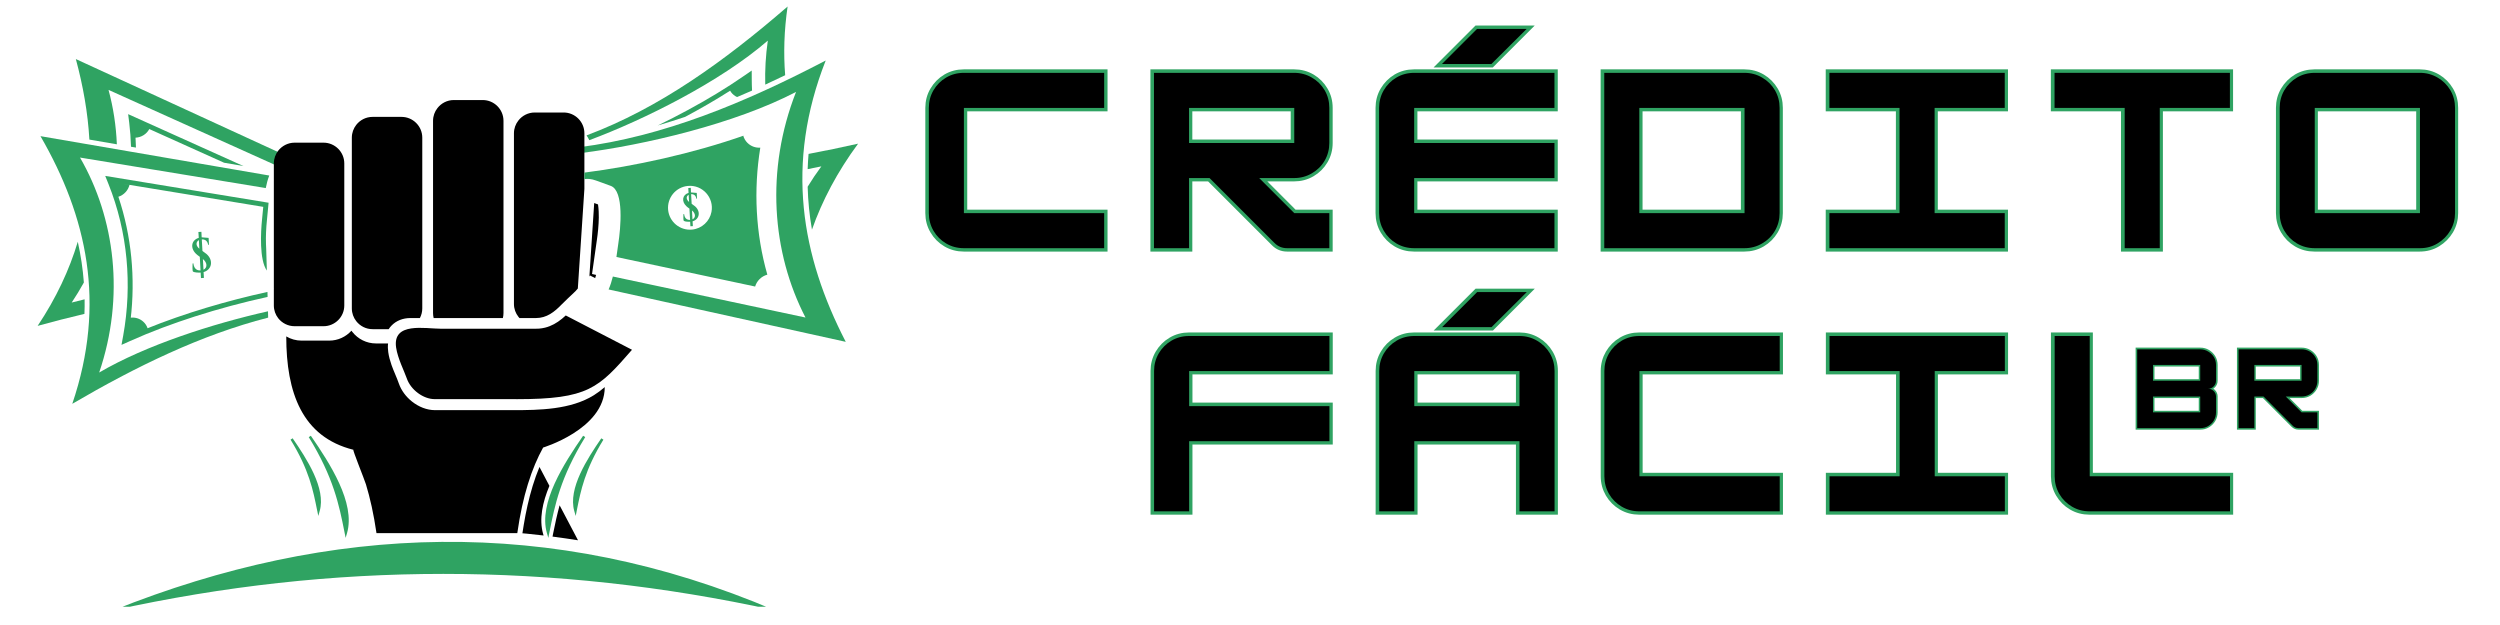 <?xml version="1.0" encoding="UTF-8"?> <svg xmlns="http://www.w3.org/2000/svg" xmlns:xlink="http://www.w3.org/1999/xlink" width="300" zoomAndPan="magnify" viewBox="0 0 224.88 56.25" height="75" preserveAspectRatio="xMidYMid meet" version="1.0"><defs><g></g><clipPath id="926344d74c"><path d="M 52 0.582 L 71 0.582 L 71 13 L 52 13 Z M 52 0.582 " clip-rule="nonzero"></path></clipPath><clipPath id="8cd57cc6df"><path d="M 72 12 L 77.34 12 L 77.34 21 L 72 21 Z M 72 12 " clip-rule="nonzero"></path></clipPath><clipPath id="bc1fa10672"><path d="M 3.328 21 L 8 21 L 8 30 L 3.328 30 Z M 3.328 21 " clip-rule="nonzero"></path></clipPath><clipPath id="ff712f3fec"><path d="M 3.328 12 L 25 12 L 25 37 L 3.328 37 Z M 3.328 12 " clip-rule="nonzero"></path></clipPath><clipPath id="aaf7b8a95b"><path d="M 10 48 L 70 48 L 70 54.609 L 10 54.609 Z M 10 48 " clip-rule="nonzero"></path></clipPath><clipPath id="10442b3f58"><path d="M 80 0 L 223.34 0 L 223.34 26 L 80 26 Z M 80 0 " clip-rule="nonzero"></path></clipPath></defs><g clip-path="url(#926344d74c)"><path fill="#2fa362" d="M 69.043 3.656 C 68.852 4.992 68.777 6.316 68.812 7.617 C 69.414 7.34 70.012 7.055 70.605 6.77 C 70.449 4.812 70.508 2.758 70.824 0.586 C 65.156 5.496 59.258 9.746 52.73 12.184 C 52.824 12.32 52.902 12.465 52.977 12.617 C 57.906 10.777 64.762 7.363 69.043 3.656 Z M 69.043 3.656 " fill-opacity="1" fill-rule="evenodd"></path></g><g clip-path="url(#8cd57cc6df)"><path fill="#2fa362" d="M 73.863 14.973 C 73.418 15.574 73.008 16.184 72.629 16.805 C 72.664 18.102 72.793 19.387 73.016 20.668 C 73.934 18.062 75.289 15.48 77.168 12.93 C 75.676 13.266 74.191 13.574 72.711 13.852 C 72.672 14.309 72.645 14.766 72.629 15.223 C 73.051 15.145 73.461 15.062 73.863 14.973 Z M 73.863 14.973 " fill-opacity="1" fill-rule="evenodd"></path></g><path fill="#2fa362" d="M 52.207 13.777 C 52.168 13.594 52.121 13.418 52.055 13.25 C 59.625 12.297 66.977 9.25 74.254 5.445 C 70.59 14.762 72.055 23.023 76.059 30.766 L 54.715 26.051 C 54.875 25.68 55 25.289 55.098 24.887 L 72.434 28.578 C 69.41 22.73 68.82 15.309 71.586 8.27 C 66.09 11.145 57.926 13.055 52.207 13.777 Z M 52.207 13.777 " fill-opacity="1" fill-rule="evenodd"></path><path fill="#2fa362" d="M 69.438 26.113 C 69.414 26.051 69.395 25.984 69.371 25.918 C 69.395 25.984 69.414 26.051 69.438 26.113 Z M 69.438 26.113 " fill-opacity="1" fill-rule="evenodd"></path><path fill="#2fa362" d="M 68.395 13.121 L 68.434 12.902 C 68.422 12.973 68.41 13.047 68.395 13.121 Z M 68.395 13.121 " fill-opacity="1" fill-rule="evenodd"></path><path fill="#2fa362" d="M 68.523 12.426 C 68.535 12.355 68.551 12.285 68.562 12.215 C 68.551 12.285 68.535 12.355 68.523 12.426 Z M 68.523 12.426 " fill-opacity="1" fill-rule="evenodd"></path><path fill="#2fa362" d="M 68.566 12.207 C 68.578 12.137 68.594 12.062 68.609 11.992 Z M 68.566 12.207 " fill-opacity="1" fill-rule="evenodd"></path><path fill="#2fa362" d="M 68.617 11.965 C 68.629 11.902 68.645 11.836 68.656 11.773 C 68.645 11.836 68.629 11.902 68.617 11.965 Z M 68.617 11.965 " fill-opacity="1" fill-rule="evenodd"></path><path fill="#2fa362" d="M 68.664 11.746 C 68.68 11.672 68.695 11.598 68.711 11.527 C 68.695 11.598 68.68 11.672 68.664 11.746 Z M 68.664 11.746 " fill-opacity="1" fill-rule="evenodd"></path><path fill="#2fa362" d="M 67.598 7.148 C 67.598 7.484 67.609 7.816 67.625 8.152 C 67.176 8.348 66.727 8.543 66.277 8.734 C 66.223 8.711 66.168 8.684 66.121 8.652 C 65.918 8.527 65.762 8.359 65.652 8.164 C 64.355 8.992 62.988 9.781 61.598 10.52 C 60.781 10.793 59.961 11.051 59.137 11.293 C 60.055 10.848 60.961 10.383 61.848 9.902 C 63.594 8.961 65.305 7.934 66.934 6.805 L 67.594 6.348 Z M 67.598 7.148 " fill-opacity="1" fill-rule="evenodd"></path><path fill="#2fa362" d="M 11.57 11.051 C 11.656 11.77 11.711 12.488 11.73 13.207 L 12.176 13.281 C 12.168 12.984 12.156 12.688 12.137 12.391 C 12.391 12.379 12.645 12.305 12.875 12.156 C 13.094 12.016 13.262 11.828 13.375 11.613 L 20.105 14.645 L 21.848 14.945 L 11.473 10.273 Z M 11.57 11.051 " fill-opacity="1" fill-rule="evenodd"></path><path fill="#2fa362" d="M 7.984 12.562 C 7.848 10.148 7.418 7.734 6.766 5.316 L 25.523 13.938 L 25.746 14.039 C 25.523 14.352 25.328 14.691 25.152 15.047 L 24.66 14.828 L 9.707 8.09 C 10.137 9.668 10.387 11.312 10.457 12.988 Z M 7.984 12.562 " fill-opacity="1" fill-rule="evenodd"></path><g clip-path="url(#bc1fa10672)"><path fill="#2fa362" d="M 6.391 27.23 C 6.785 26.641 7.152 26.035 7.488 25.426 C 7.395 24.191 7.211 22.969 6.941 21.758 C 6.184 24.285 5.008 26.809 3.328 29.328 C 4.734 28.941 6.141 28.578 7.539 28.25 C 7.559 27.812 7.562 27.375 7.555 26.938 C 7.156 27.031 6.77 27.129 6.391 27.23 Z M 6.391 27.23 " fill-opacity="1" fill-rule="evenodd"></path></g><g clip-path="url(#ff712f3fec)"><path fill="#2fa362" d="M 24.059 28.016 L 24.074 28.586 C 18.043 30.133 12.203 32.977 6.445 36.344 C 9.523 27.285 7.754 19.465 3.582 12.254 L 24.172 15.797 C 24.035 16.156 23.934 16.535 23.859 16.926 L 7.141 14.18 C 10.293 19.629 11.191 26.688 8.867 33.527 C 13.082 31.062 19.051 29.145 24.059 28.016 Z M 24.059 28.016 " fill-opacity="1" fill-rule="evenodd"></path></g><path fill="#2fa362" d="M 11.027 30.211 C 11.852 25.637 11.434 20.883 9.703 16.562 L 9.41 15.832 L 24.113 18.246 L 24.074 18.656 C 24.035 19.039 24.004 19.422 23.965 19.805 C 23.891 20.52 23.855 21.254 23.879 21.973 C 23.879 22.066 23.887 22.215 23.898 22.391 L 23.957 24.352 C 23.273 23.391 23.406 20.887 23.523 19.758 C 23.562 19.387 23.594 19 23.633 18.617 L 10.113 16.395 L 11.594 16.641 C 11.535 16.875 11.422 17.098 11.246 17.289 C 11.062 17.492 10.836 17.633 10.594 17.707 C 11.781 21.254 12.137 25.035 11.695 28.75 L 11.711 28.59 C 12.109 28.547 12.52 28.664 12.836 28.953 C 13.02 29.117 13.148 29.32 13.223 29.543 L 13.082 29.598 C 16.582 28.176 20.453 27.051 24.012 26.273 L 24.023 26.723 C 21.809 27.207 19.613 27.797 17.469 28.484 C 15.492 29.121 13.535 29.844 11.645 30.695 L 10.875 31.039 Z M 11.027 30.211 " fill-opacity="1" fill-rule="evenodd"></path><path fill="#2fa362" d="M 10.113 16.395 C 10.137 16.457 10.164 16.52 10.188 16.578 C 10.16 16.52 10.137 16.457 10.113 16.395 Z M 10.113 16.395 " fill-opacity="1" fill-rule="evenodd"></path><path fill="#2fa362" d="M 11.691 28.754 L 11.668 28.965 C 11.676 28.895 11.684 28.824 11.691 28.754 Z M 11.691 28.754 " fill-opacity="1" fill-rule="evenodd"></path><path fill="#2fa362" d="M 11.605 29.422 C 11.594 29.488 11.582 29.559 11.574 29.629 C 11.582 29.559 11.594 29.488 11.605 29.422 Z M 11.605 29.422 " fill-opacity="1" fill-rule="evenodd"></path><path fill="#2fa362" d="M 11.57 29.633 C 11.562 29.703 11.551 29.77 11.539 29.84 Z M 11.57 29.633 " fill-opacity="1" fill-rule="evenodd"></path><path fill="#2fa362" d="M 11.535 29.867 C 11.523 29.926 11.516 29.988 11.504 30.051 C 11.516 29.988 11.523 29.926 11.535 29.867 Z M 11.535 29.867 " fill-opacity="1" fill-rule="evenodd"></path><path fill="#2fa362" d="M 11.5 30.078 C 11.488 30.148 11.477 30.219 11.461 30.289 C 11.477 30.219 11.488 30.148 11.5 30.078 Z M 11.5 30.078 " fill-opacity="1" fill-rule="evenodd"></path><path fill="#000000" d="M 38.914 10.996 L 38.914 10.871 C 38.914 10.441 39.062 10.043 39.312 9.727 C 39.652 9.289 40.188 9.004 40.781 9.004 L 43.387 9.004 C 44.414 9.004 45.254 9.844 45.254 10.871 L 45.254 28.172 C 45.254 28.328 45.234 28.477 45.199 28.625 L 38.969 28.625 C 38.934 28.477 38.914 28.328 38.914 28.172 L 38.914 28.047 C 38.914 23.883 38.914 15.176 38.914 10.996 Z M 52.535 17.004 L 51.945 25.965 C 51.863 26.082 51.656 26.285 51.578 26.355 C 51.215 26.707 50.84 27.039 50.488 27.402 C 49.84 28.074 49.145 28.625 48.172 28.625 L 46.691 28.625 C 46.656 28.586 46.621 28.547 46.594 28.508 C 46.344 28.191 46.195 27.793 46.195 27.363 L 46.195 11.992 C 46.195 11.562 46.344 11.164 46.594 10.848 C 46.934 10.41 47.469 10.125 48.066 10.125 L 50.668 10.125 C 51.695 10.125 52.535 10.965 52.535 11.992 Z M 37.945 27.742 L 37.945 27.758 C 37.945 28.07 37.867 28.363 37.73 28.625 L 36.867 28.625 C 36.223 28.625 35.602 28.848 35.156 29.324 C 35.066 29.418 34.988 29.52 34.922 29.625 L 33.473 29.625 C 32.875 29.625 32.344 29.344 32 28.902 C 31.754 28.586 31.605 28.191 31.605 27.758 L 31.605 12.387 C 31.605 11.957 31.754 11.559 32 11.242 C 32.344 10.801 32.875 10.52 33.473 10.52 L 36.078 10.52 C 37.105 10.52 37.945 11.359 37.945 12.387 Z M 53.039 24.793 L 53.504 25.031 C 53.535 24.934 53.562 24.836 53.59 24.742 L 53.223 24.66 L 53.48 22.852 C 53.535 22.449 53.59 22.047 53.652 21.645 C 53.754 20.965 53.82 20.273 53.832 19.586 C 53.836 19.332 53.824 18.773 53.762 18.398 L 53.418 18.273 L 52.984 24.898 Z M 46.418 35.926 C 52.895 35.926 53.805 34.938 56.82 31.48 L 52.297 29.137 L 50.859 28.391 C 50.418 28.801 49.949 29.145 49.41 29.355 L 49.402 29.359 L 49.309 29.391 L 49.266 29.406 L 49.258 29.41 L 49.215 29.426 L 49.211 29.426 L 49.164 29.441 L 49.16 29.441 L 49.113 29.453 L 49.109 29.457 L 49.062 29.469 L 49.059 29.473 L 49.039 29.477 L 49.004 29.484 L 48.957 29.496 L 48.953 29.496 L 48.902 29.508 L 48.898 29.508 L 48.875 29.512 L 48.793 29.531 L 48.742 29.539 L 48.738 29.539 L 48.688 29.547 L 48.684 29.547 L 48.633 29.555 L 48.629 29.555 L 48.574 29.562 L 48.52 29.566 L 48.516 29.57 L 48.465 29.574 L 48.461 29.574 L 48.402 29.578 L 48.348 29.582 L 48.23 29.582 L 48.172 29.586 C 48.172 29.586 44.539 29.586 44.227 29.586 L 39.637 29.586 C 38.191 29.586 35.254 28.949 35.59 31.277 C 35.734 32.262 36.332 33.422 36.551 34.055 C 36.902 35.082 38.035 35.922 39.062 35.922 L 46.418 35.922 Z M 48.23 29.586 Z M 48.289 29.586 Z M 48.406 29.578 Z M 49.309 29.391 Z M 24.586 25.988 L 24.586 16.215 L 24.598 16.195 L 24.586 16.191 L 24.586 14.707 C 24.586 14.277 24.734 13.879 24.98 13.562 C 25.324 13.125 25.859 12.84 26.453 12.84 L 29.059 12.84 C 30.086 12.84 30.926 13.68 30.926 14.707 L 30.926 27.496 C 30.926 28.52 30.086 29.359 29.059 29.359 L 26.453 29.359 C 25.859 29.359 25.324 29.078 24.98 28.641 C 24.734 28.324 24.586 27.926 24.586 27.496 L 24.586 26.012 L 24.598 26.008 Z M 24.586 25.988 " fill-opacity="1" fill-rule="evenodd"></path><path fill="#000000" d="M 54.367 34.84 C 54.059 35.105 53.734 35.352 53.387 35.57 C 51.305 36.867 48.492 36.914 46.113 36.914 L 39.098 36.914 C 38.355 36.914 37.613 36.613 37.012 36.133 C 36.477 35.707 36.051 35.137 35.836 34.516 C 35.645 33.957 35.375 33.418 35.176 32.848 C 35.047 32.477 34.938 32.09 34.883 31.695 C 34.844 31.43 34.836 31.164 34.867 30.91 L 33.773 30.91 C 32.941 30.91 32.16 30.523 31.648 29.867 L 31.57 29.762 C 31.074 30.312 30.359 30.656 29.566 30.656 L 27.082 30.656 C 26.59 30.656 26.117 30.523 25.703 30.277 C 25.703 35.34 27.129 39.324 31.746 40.48 C 31.645 40.457 32.73 43.121 32.875 43.59 C 33.25 44.82 33.574 46.266 33.824 47.984 L 46.496 47.984 C 46.742 46.266 47.066 44.82 47.445 43.59 C 47.852 42.258 48.324 41.176 48.82 40.281 C 48.66 40.324 54.367 38.664 54.367 34.84 Z M 51.961 48.625 L 50.305 45.477 C 50.09 46.266 49.902 47.105 49.719 48.027 L 49.668 48.293 C 50.43 48.391 51.195 48.504 51.961 48.625 Z M 47.074 47.258 C 47.031 47.504 46.996 47.75 46.957 47.996 L 47.324 48.027 C 47.836 48.078 48.352 48.133 48.863 48.195 L 48.824 48.062 C 48.441 46.734 48.766 45.211 49.387 43.727 L 49.105 43.191 L 48.492 42.027 C 48.262 42.582 48.059 43.148 47.883 43.723 C 47.531 44.879 47.27 46.062 47.074 47.258 Z M 47.074 47.258 " fill-opacity="1" fill-rule="evenodd"></path><path fill="#2fa362" d="M 49.27 47.938 C 49.754 45.504 50.238 42.98 52.512 39.281 C 50.816 41.734 48.512 45.305 49.27 47.938 Z M 28.605 45.961 C 28.242 44.148 27.879 42.27 26.184 39.512 C 27.449 41.34 29.168 44 28.605 45.961 Z M 31.07 47.938 C 31.828 45.305 29.52 41.734 27.824 39.281 C 30.098 42.98 30.586 45.504 31.07 47.938 Z M 51.734 45.961 C 51.168 44 52.887 41.34 54.152 39.512 C 52.457 42.27 52.094 44.148 51.734 45.961 Z M 51.734 45.961 " fill-opacity="1" fill-rule="evenodd"></path><path fill="#2fa362" d="M 49.395 47.875 L 49.289 48.41 L 49.16 47.969 C 48.773 46.621 49.164 45.043 49.867 43.496 C 50.566 41.961 51.566 40.453 52.418 39.223 L 52.422 39.219 L 52.609 39.34 C 50.371 42.98 49.871 45.477 49.395 47.875 Z M 49.266 47.375 C 49.605 45.699 50.004 43.949 51.027 41.773 C 50.68 42.363 50.352 42.973 50.074 43.586 C 49.48 44.891 49.113 46.211 49.266 47.375 Z M 28.496 45.984 L 28.48 45.922 C 28.125 44.137 27.758 42.281 26.09 39.57 L 26.277 39.445 L 26.281 39.453 C 26.914 40.371 27.66 41.496 28.184 42.641 C 28.711 43.801 29.004 44.984 28.711 45.992 L 28.586 46.438 Z M 27.566 41.91 C 28.117 43.207 28.379 44.305 28.594 45.352 C 28.648 44.535 28.387 43.629 27.977 42.73 C 27.852 42.457 27.715 42.18 27.566 41.91 Z M 31.07 47.375 C 31.223 46.207 30.855 44.891 30.266 43.586 C 29.984 42.973 29.656 42.363 29.309 41.777 C 30.336 43.949 30.734 45.703 31.07 47.375 Z M 30.469 43.496 C 31.172 45.043 31.562 46.621 31.176 47.969 L 31.047 48.41 L 30.941 47.879 C 30.465 45.48 29.969 42.984 27.727 39.34 L 27.914 39.219 L 27.918 39.223 C 28.77 40.453 29.77 41.961 30.469 43.496 Z M 51.625 45.992 C 51.336 44.984 51.629 43.801 52.156 42.641 C 52.676 41.496 53.422 40.371 54.055 39.453 L 54.059 39.449 L 54.246 39.57 C 52.582 42.281 52.211 44.141 51.855 45.922 L 51.754 46.438 Z M 52.359 42.734 C 51.949 43.629 51.688 44.535 51.742 45.352 C 51.957 44.305 52.219 43.207 52.77 41.91 C 52.621 42.18 52.484 42.457 52.359 42.73 Z M 52.359 42.734 " fill-opacity="1" fill-rule="evenodd"></path><g clip-path="url(#aaf7b8a95b)"><path fill="#2fa362" d="M 69.656 54.922 C 49.691 50.559 29.938 50.562 10.156 54.922 C 29.707 47.105 49.512 46.336 69.656 54.922 Z M 69.656 54.922 " fill-opacity="1" fill-rule="evenodd"></path></g><path fill="#2fa362" d="M 55.418 23.129 L 67.902 25.789 C 67.973 25.547 68.105 25.316 68.297 25.125 C 68.5 24.922 68.742 24.789 69 24.719 C 67.945 21.012 67.75 17.098 68.367 13.289 C 67.949 13.316 67.527 13.172 67.211 12.859 C 67.027 12.676 66.902 12.457 66.836 12.223 L 66.98 12.168 C 62.277 13.828 56.984 14.965 52.535 15.535 L 52.535 16.113 C 52.859 16.086 53.148 16.09 53.578 16.246 L 54.91 16.73 C 56.125 17.176 55.797 20.555 55.586 21.938 C 55.527 22.328 55.477 22.727 55.418 23.129 Z M 62.223 20.664 C 61.137 20.766 60.176 19.969 60.07 18.887 C 59.969 17.801 60.762 16.836 61.848 16.734 C 63.168 16.609 64.219 17.793 63.973 19.07 C 63.812 19.91 63.113 20.578 62.223 20.664 Z M 62.223 20.664 " fill-opacity="1" fill-rule="evenodd"></path><path fill="#2fa362" d="M 61.988 18.773 L 62.047 19.793 C 61.535 19.816 61.527 19.312 61.512 19.273 C 61.504 19.258 61.449 19.219 61.445 19.348 C 61.445 19.445 61.43 19.832 61.48 19.875 C 61.582 19.957 61.906 19.965 62.055 19.953 L 62.078 20.363 L 62.297 20.352 L 62.273 19.918 C 62.891 19.742 63.031 19.039 62.496 18.57 L 62.188 18.34 L 62.141 17.473 C 62.578 17.457 62.602 17.863 62.613 17.879 C 62.621 17.891 62.68 17.934 62.668 17.789 L 62.648 17.363 L 62.129 17.32 L 62.109 16.906 L 61.887 16.922 L 61.91 17.359 C 61.352 17.531 61.258 18.121 61.707 18.551 C 61.777 18.617 61.863 18.688 61.965 18.758 Z M 61.918 17.527 L 61.957 18.176 C 61.695 17.957 61.668 17.68 61.918 17.527 Z M 62.219 18.941 C 62.555 19.211 62.574 19.586 62.262 19.742 Z M 62.219 18.941 " fill-opacity="1" fill-rule="evenodd"></path><path fill="#2fa362" d="M 17.922 23.113 L 17.988 24.34 C 17.375 24.367 17.363 23.758 17.344 23.715 C 17.336 23.695 17.27 23.648 17.27 23.801 C 17.266 23.918 17.246 24.387 17.309 24.438 C 17.434 24.535 17.824 24.543 18 24.531 L 18.027 25.027 L 18.293 25.012 L 18.262 24.488 C 19.008 24.277 19.176 23.43 18.531 22.863 L 18.16 22.586 L 18.102 21.543 C 18.633 21.523 18.66 22.012 18.672 22.031 C 18.68 22.043 18.75 22.098 18.742 21.926 L 18.715 21.41 L 18.09 21.359 L 18.066 20.863 L 17.797 20.879 L 17.828 21.406 C 17.152 21.613 17.043 22.324 17.582 22.844 C 17.668 22.922 17.77 23.008 17.891 23.09 Z M 17.84 21.609 L 17.883 22.387 C 17.566 22.129 17.535 21.793 17.84 21.609 Z M 18.199 23.312 C 18.605 23.637 18.625 24.09 18.254 24.277 Z M 18.199 23.312 " fill-opacity="1" fill-rule="evenodd"></path><g clip-path="url(#10442b3f58)"><path stroke-linecap="butt" transform="matrix(0.74, 0, 0, 0.74, 82.437, 3.094)" fill="none" stroke-linejoin="miter" d="M 22.801 25.999 L 5.738 25.999 C 4.957 25.999 4.239 25.809 3.59 25.429 C 2.94 25.043 2.428 24.531 2.048 23.882 C 1.663 23.233 1.473 22.515 1.473 21.739 L 1.473 8.941 C 1.473 8.154 1.663 7.437 2.048 6.793 C 2.428 6.144 2.94 5.626 3.59 5.241 C 4.239 4.861 4.957 4.671 5.738 4.671 L 22.801 4.671 L 22.801 8.941 L 5.738 8.941 L 5.738 21.739 L 22.801 21.739 Z M 50.182 8.941 L 50.182 13.205 C 50.182 13.986 49.992 14.699 49.607 15.353 C 49.227 15.997 48.709 16.514 48.06 16.894 C 47.406 17.274 46.693 17.464 45.912 17.464 L 41.648 17.464 L 45.912 21.739 L 50.182 21.739 L 50.182 25.999 L 45.057 25.999 C 44.455 25.999 43.938 25.787 43.516 25.36 L 35.62 17.464 L 33.113 17.464 L 33.113 25.999 L 28.849 25.999 L 28.849 4.671 L 45.912 4.671 C 46.693 4.671 47.406 4.861 48.06 5.241 C 48.709 5.626 49.227 6.144 49.607 6.793 C 49.992 7.437 50.182 8.154 50.182 8.941 Z M 45.912 8.941 L 33.113 8.941 L 33.113 13.205 L 45.912 13.205 Z M 68.147 -0.66 L 74.169 -0.66 L 69.905 3.605 L 63.878 3.605 Z M 77.558 4.671 L 77.558 8.941 L 60.489 8.941 L 60.489 13.205 L 77.558 13.205 L 77.558 17.464 L 60.489 17.464 L 60.489 21.739 L 77.558 21.739 L 77.558 25.999 L 60.489 25.999 C 59.708 25.999 58.996 25.809 58.341 25.429 C 57.697 25.043 57.185 24.531 56.8 23.882 C 56.42 23.233 56.23 22.515 56.23 21.739 L 56.23 8.941 C 56.23 8.154 56.42 7.437 56.8 6.793 C 57.185 6.144 57.697 5.626 58.341 5.241 C 58.996 4.861 59.708 4.671 60.489 4.671 Z M 100.664 25.999 L 83.606 25.999 L 83.606 4.671 L 100.664 4.671 C 101.445 4.671 102.163 4.861 102.812 5.241 C 103.466 5.626 103.978 6.144 104.363 6.793 C 104.743 7.437 104.933 8.154 104.933 8.941 L 104.933 21.739 C 104.933 22.515 104.743 23.233 104.363 23.882 C 103.978 24.531 103.466 25.043 102.812 25.429 C 102.163 25.809 101.445 25.999 100.664 25.999 Z M 87.87 8.941 L 87.87 21.739 L 100.664 21.739 L 100.664 8.941 Z M 132.315 25.999 L 110.982 25.999 L 110.982 21.739 L 119.516 21.739 L 119.516 8.941 L 110.982 8.941 L 110.982 4.671 L 132.315 4.671 L 132.315 8.941 L 123.78 8.941 L 123.78 21.739 L 132.315 21.739 Z M 159.69 4.671 L 159.69 8.941 L 151.156 8.941 L 151.156 25.999 L 146.892 25.999 L 146.892 8.941 L 138.363 8.941 L 138.363 4.671 Z M 182.797 25.999 L 170.003 25.999 C 169.222 25.999 168.504 25.809 167.855 25.429 C 167.206 25.043 166.694 24.531 166.309 23.882 C 165.929 23.233 165.739 22.515 165.739 21.739 L 165.739 8.941 C 165.739 8.154 165.929 7.437 166.309 6.793 C 166.694 6.144 167.206 5.626 167.855 5.241 C 168.504 4.861 169.222 4.671 170.003 4.671 L 182.797 4.671 C 183.578 4.671 184.295 4.861 184.945 5.241 C 185.599 5.626 186.111 6.144 186.496 6.793 C 186.876 7.437 187.066 8.154 187.066 8.941 L 187.066 21.739 C 187.066 22.499 186.876 23.207 186.496 23.861 C 186.111 24.505 185.599 25.022 184.96 25.413 C 184.322 25.803 183.599 25.999 182.797 25.999 Z M 170.003 8.941 L 170.003 21.739 L 182.797 21.739 L 182.797 8.941 Z M 170.003 8.941 " stroke="#2fa362" stroke-width="0.833" stroke-opacity="1" stroke-miterlimit="4"></path></g><path stroke-linecap="butt" transform="matrix(0.74, 0, 0, 0.74, 82.437, 3.094)" fill="none" stroke-linejoin="miter" d="M 50.192 36.67 L 50.192 40.94 L 33.129 40.94 L 33.129 45.204 L 50.192 45.204 L 50.192 49.469 L 33.129 49.469 L 33.129 57.998 L 28.865 57.998 L 28.865 40.94 C 28.865 40.154 29.055 39.441 29.435 38.792 C 29.82 38.143 30.332 37.625 30.981 37.245 C 31.63 36.86 32.348 36.67 33.129 36.67 Z M 68.158 31.34 L 74.18 31.34 L 69.915 35.604 L 63.888 35.604 Z M 60.505 36.67 L 73.304 36.67 C 74.085 36.67 74.797 36.86 75.447 37.245 C 76.101 37.625 76.618 38.143 76.998 38.792 C 77.378 39.441 77.573 40.154 77.573 40.94 L 77.573 57.998 L 73.304 57.998 L 73.304 49.469 L 60.505 49.469 L 60.505 57.998 L 56.241 57.998 L 56.241 40.94 C 56.241 40.154 56.431 39.441 56.816 38.792 C 57.196 38.143 57.708 37.625 58.357 37.245 C 59.006 36.86 59.724 36.67 60.505 36.67 Z M 60.505 40.94 L 60.505 45.204 L 73.304 45.204 L 73.304 40.94 Z M 104.949 57.998 L 87.881 57.998 C 87.1 57.998 86.387 57.808 85.733 57.428 C 85.089 57.048 84.572 56.53 84.192 55.887 C 83.812 55.232 83.617 54.52 83.617 53.739 L 83.617 40.94 C 83.617 40.154 83.812 39.441 84.192 38.792 C 84.572 38.143 85.089 37.625 85.733 37.245 C 86.387 36.86 87.1 36.67 87.881 36.67 L 104.949 36.67 L 104.949 40.94 L 87.881 40.94 L 87.881 53.739 L 104.949 53.739 Z M 132.325 57.998 L 110.998 57.998 L 110.998 53.739 L 119.532 53.739 L 119.532 40.94 L 110.998 40.94 L 110.998 36.67 L 132.325 36.67 L 132.325 40.94 L 123.791 40.94 L 123.791 53.739 L 132.325 53.739 Z M 159.701 57.998 L 142.638 57.998 C 141.857 57.998 141.139 57.808 140.49 57.428 C 139.841 57.048 139.329 56.53 138.949 55.887 C 138.563 55.232 138.373 54.52 138.373 53.739 L 138.373 36.67 L 142.638 36.67 L 142.638 53.739 L 159.701 53.739 Z M 159.701 57.998 " stroke="#2fa362" stroke-width="0.833" stroke-opacity="1" stroke-miterlimit="4"></path><g fill="#000000" fill-opacity="1"><g transform="translate(82.738, 22.337)"><g><path d="M 16.578 0 L 3.953 0 C 3.367 0 2.836 -0.141 2.359 -0.422 C 1.879 -0.703 1.5 -1.082 1.219 -1.562 C 0.938 -2.051 0.797 -2.582 0.797 -3.156 L 0.797 -12.625 C 0.797 -13.207 0.938 -13.738 1.219 -14.219 C 1.5 -14.695 1.879 -15.078 2.359 -15.359 C 2.836 -15.641 3.367 -15.781 3.953 -15.781 L 16.578 -15.781 L 16.578 -12.625 L 3.953 -12.625 L 3.953 -3.156 L 16.578 -3.156 Z M 16.578 0 "></path></g></g></g><g fill="#000000" fill-opacity="1"><g transform="translate(103.001, 22.337)"><g><path d="M 16.578 -12.625 L 16.578 -9.469 C 16.578 -8.895 16.438 -8.363 16.156 -7.875 C 15.875 -7.395 15.488 -7.016 15 -6.734 C 14.52 -6.453 13.992 -6.312 13.422 -6.312 L 10.266 -6.312 L 13.422 -3.156 L 16.578 -3.156 L 16.578 0 L 12.781 0 C 12.332 0 11.953 -0.156 11.641 -0.469 L 5.797 -6.312 L 3.953 -6.312 L 3.953 0 L 0.797 0 L 0.797 -15.781 L 13.422 -15.781 C 13.992 -15.781 14.52 -15.641 15 -15.359 C 15.488 -15.078 15.875 -14.695 16.156 -14.219 C 16.438 -13.738 16.578 -13.207 16.578 -12.625 Z M 13.422 -12.625 L 3.953 -12.625 L 3.953 -9.469 L 13.422 -9.469 Z M 13.422 -12.625 "></path></g></g></g><g fill="#000000" fill-opacity="1"><g transform="translate(123.263, 22.337)"><g><path d="M 9.609 -19.734 L 14.078 -19.734 L 10.906 -16.578 L 6.453 -16.578 Z M 16.578 -15.781 L 16.578 -12.625 L 3.953 -12.625 L 3.953 -9.469 L 16.578 -9.469 L 16.578 -6.312 L 3.953 -6.312 L 3.953 -3.156 L 16.578 -3.156 L 16.578 0 L 3.953 0 C 3.367 0 2.836 -0.141 2.359 -0.422 C 1.879 -0.703 1.5 -1.082 1.219 -1.562 C 0.938 -2.051 0.797 -2.582 0.797 -3.156 L 0.797 -12.625 C 0.797 -13.207 0.938 -13.738 1.219 -14.219 C 1.5 -14.695 1.879 -15.078 2.359 -15.359 C 2.836 -15.641 3.367 -15.781 3.953 -15.781 Z M 16.578 -15.781 "></path></g></g></g><g fill="#000000" fill-opacity="1"><g transform="translate(143.526, 22.337)"><g><path d="M 13.422 0 L 0.797 0 L 0.797 -15.781 L 13.422 -15.781 C 13.992 -15.781 14.52 -15.641 15 -15.359 C 15.488 -15.078 15.875 -14.695 16.156 -14.219 C 16.438 -13.738 16.578 -13.207 16.578 -12.625 L 16.578 -3.156 C 16.578 -2.582 16.438 -2.051 16.156 -1.562 C 15.875 -1.082 15.488 -0.703 15 -0.422 C 14.52 -0.141 13.992 0 13.422 0 Z M 3.953 -12.625 L 3.953 -3.156 L 13.422 -3.156 L 13.422 -12.625 Z M 3.953 -12.625 "></path></g></g></g><g fill="#000000" fill-opacity="1"><g transform="translate(163.789, 22.337)"><g><path d="M 16.578 0 L 0.797 0 L 0.797 -3.156 L 7.109 -3.156 L 7.109 -12.625 L 0.797 -12.625 L 0.797 -15.781 L 16.578 -15.781 L 16.578 -12.625 L 10.266 -12.625 L 10.266 -3.156 L 16.578 -3.156 Z M 16.578 0 "></path></g></g></g><g fill="#000000" fill-opacity="1"><g transform="translate(184.052, 22.337)"><g><path d="M 16.578 -15.781 L 16.578 -12.625 L 10.266 -12.625 L 10.266 0 L 7.109 0 L 7.109 -12.625 L 0.797 -12.625 L 0.797 -15.781 Z M 16.578 -15.781 "></path></g></g></g><g fill="#000000" fill-opacity="1"><g transform="translate(204.315, 22.337)"><g><path d="M 13.422 0 L 3.953 0 C 3.367 0 2.836 -0.141 2.359 -0.422 C 1.879 -0.703 1.5 -1.082 1.219 -1.562 C 0.938 -2.051 0.797 -2.582 0.797 -3.156 L 0.797 -12.625 C 0.797 -13.207 0.938 -13.738 1.219 -14.219 C 1.5 -14.695 1.879 -15.078 2.359 -15.359 C 2.836 -15.641 3.367 -15.781 3.953 -15.781 L 13.422 -15.781 C 13.992 -15.781 14.52 -15.641 15 -15.359 C 15.488 -15.078 15.875 -14.695 16.156 -14.219 C 16.438 -13.738 16.578 -13.207 16.578 -12.625 L 16.578 -3.156 C 16.578 -2.594 16.438 -2.07 16.156 -1.594 C 15.875 -1.113 15.492 -0.727 15.016 -0.438 C 14.547 -0.145 14.016 0 13.422 0 Z M 3.953 -12.625 L 3.953 -3.156 L 13.422 -3.156 L 13.422 -12.625 Z M 3.953 -12.625 "></path></g></g></g><g fill="#000000" fill-opacity="1"><g transform="translate(103.01, 46.021)"><g><path d="M 16.578 -15.781 L 16.578 -12.625 L 3.953 -12.625 L 3.953 -9.469 L 16.578 -9.469 L 16.578 -6.312 L 3.953 -6.312 L 3.953 0 L 0.797 0 L 0.797 -12.625 C 0.797 -13.207 0.938 -13.738 1.219 -14.219 C 1.5 -14.695 1.879 -15.078 2.359 -15.359 C 2.836 -15.641 3.367 -15.781 3.953 -15.781 Z M 16.578 -15.781 "></path></g></g></g><g fill="#000000" fill-opacity="1"><g transform="translate(123.273, 46.021)"><g><path d="M 9.609 -19.734 L 14.078 -19.734 L 10.906 -16.578 L 6.453 -16.578 Z M 3.953 -15.781 L 13.422 -15.781 C 13.992 -15.781 14.52 -15.641 15 -15.359 C 15.488 -15.078 15.875 -14.695 16.156 -14.219 C 16.438 -13.738 16.578 -13.207 16.578 -12.625 L 16.578 0 L 13.422 0 L 13.422 -6.312 L 3.953 -6.312 L 3.953 0 L 0.797 0 L 0.797 -12.625 C 0.797 -13.207 0.938 -13.738 1.219 -14.219 C 1.5 -14.695 1.879 -15.078 2.359 -15.359 C 2.836 -15.641 3.367 -15.781 3.953 -15.781 Z M 3.953 -12.625 L 3.953 -9.469 L 13.422 -9.469 L 13.422 -12.625 Z M 3.953 -12.625 "></path></g></g></g><g fill="#000000" fill-opacity="1"><g transform="translate(143.536, 46.021)"><g><path d="M 16.578 0 L 3.953 0 C 3.367 0 2.836 -0.141 2.359 -0.422 C 1.879 -0.703 1.5 -1.082 1.219 -1.562 C 0.938 -2.051 0.797 -2.582 0.797 -3.156 L 0.797 -12.625 C 0.797 -13.207 0.938 -13.738 1.219 -14.219 C 1.5 -14.695 1.879 -15.078 2.359 -15.359 C 2.836 -15.641 3.367 -15.781 3.953 -15.781 L 16.578 -15.781 L 16.578 -12.625 L 3.953 -12.625 L 3.953 -3.156 L 16.578 -3.156 Z M 16.578 0 "></path></g></g></g><g fill="#000000" fill-opacity="1"><g transform="translate(163.799, 46.021)"><g><path d="M 16.578 0 L 0.797 0 L 0.797 -3.156 L 7.109 -3.156 L 7.109 -12.625 L 0.797 -12.625 L 0.797 -15.781 L 16.578 -15.781 L 16.578 -12.625 L 10.266 -12.625 L 10.266 -3.156 L 16.578 -3.156 Z M 16.578 0 "></path></g></g></g><g fill="#000000" fill-opacity="1"><g transform="translate(184.062, 46.021)"><g><path d="M 16.578 0 L 3.953 0 C 3.367 0 2.836 -0.141 2.359 -0.422 C 1.879 -0.703 1.5 -1.082 1.219 -1.562 C 0.938 -2.051 0.797 -2.582 0.797 -3.156 L 0.797 -15.781 L 3.953 -15.781 L 3.953 -3.156 L 16.578 -3.156 Z M 16.578 0 "></path></g></g></g><path stroke-linecap="butt" transform="matrix(0.74, 0, 0, 0.74, 191.928, 30.39)" fill="none" stroke-linejoin="miter" d="M 10.082 3.32 L 10.082 5.241 C 10.082 5.505 9.987 5.732 9.797 5.922 C 9.607 6.107 9.386 6.202 9.122 6.202 C 9.386 6.202 9.607 6.297 9.797 6.481 C 9.987 6.671 10.082 6.893 10.082 7.157 L 10.082 9.083 C 10.082 9.426 9.993 9.743 9.824 10.039 C 9.65 10.329 9.423 10.561 9.132 10.735 C 8.847 10.91 8.52 10.999 8.161 10.999 L 0.482 10.999 L 0.482 1.399 L 8.161 1.399 C 8.52 1.399 8.847 1.489 9.132 1.663 C 9.423 1.837 9.65 2.069 9.824 2.36 C 9.993 2.65 10.082 2.966 10.082 3.32 Z M 8.161 3.32 L 2.398 3.32 L 2.398 5.241 L 8.161 5.241 Z M 2.398 9.083 L 8.161 9.083 L 8.161 7.157 L 2.398 7.157 Z M 22.406 3.32 L 22.406 5.241 C 22.406 5.59 22.321 5.911 22.147 6.207 C 21.973 6.497 21.741 6.73 21.451 6.904 C 21.155 7.073 20.833 7.157 20.485 7.157 L 18.564 7.157 L 20.485 9.083 L 22.406 9.083 L 22.406 10.999 L 20.1 10.999 C 19.83 10.999 19.598 10.904 19.403 10.714 L 15.851 7.157 L 14.721 7.157 L 14.721 10.999 L 12.806 10.999 L 12.806 1.399 L 20.485 1.399 C 20.833 1.399 21.155 1.483 21.451 1.658 C 21.741 1.826 21.973 2.064 22.147 2.354 C 22.321 2.645 22.406 2.966 22.406 3.32 Z M 20.485 3.32 L 14.721 3.32 L 14.721 5.241 L 20.485 5.241 Z M 20.485 3.32 " stroke="#2fa362" stroke-width="0.375" stroke-opacity="1" stroke-miterlimit="4"></path><g fill="#000000" fill-opacity="1"><g transform="translate(191.928, 38.532)"><g><path d="M 7.453 -5.688 L 7.453 -4.266 C 7.453 -4.066 7.379 -3.895 7.234 -3.75 C 7.098 -3.613 6.938 -3.547 6.75 -3.547 C 6.938 -3.547 7.098 -3.477 7.234 -3.344 C 7.379 -3.207 7.453 -3.039 7.453 -2.844 L 7.453 -1.422 C 7.453 -1.16 7.391 -0.922 7.266 -0.703 C 7.141 -0.492 6.969 -0.32 6.75 -0.188 C 6.539 -0.062 6.301 0 6.031 0 L 0.359 0 L 0.359 -7.094 L 6.031 -7.094 C 6.301 -7.094 6.539 -7.023 6.75 -6.891 C 6.969 -6.766 7.141 -6.598 7.266 -6.391 C 7.391 -6.18 7.453 -5.945 7.453 -5.688 Z M 6.031 -5.688 L 1.781 -5.688 L 1.781 -4.266 L 6.031 -4.266 Z M 1.781 -1.422 L 6.031 -1.422 L 6.031 -2.844 L 1.781 -2.844 Z M 1.781 -1.422 "></path></g></g></g><g fill="#000000" fill-opacity="1"><g transform="translate(201.05, 38.532)"><g><path d="M 7.453 -5.688 L 7.453 -4.266 C 7.453 -4.004 7.391 -3.766 7.266 -3.547 C 7.141 -3.328 6.969 -3.156 6.75 -3.031 C 6.531 -2.906 6.289 -2.844 6.031 -2.844 L 4.609 -2.844 L 6.031 -1.422 L 7.453 -1.422 L 7.453 0 L 5.75 0 C 5.551 0 5.379 -0.07 5.234 -0.219 L 2.609 -2.844 L 1.781 -2.844 L 1.781 0 L 0.359 0 L 0.359 -7.094 L 6.031 -7.094 C 6.289 -7.094 6.531 -7.031 6.75 -6.906 C 6.969 -6.781 7.141 -6.609 7.266 -6.391 C 7.391 -6.18 7.453 -5.945 7.453 -5.688 Z M 6.031 -5.688 L 1.781 -5.688 L 1.781 -4.266 L 6.031 -4.266 Z M 6.031 -5.688 "></path></g></g></g></svg> 